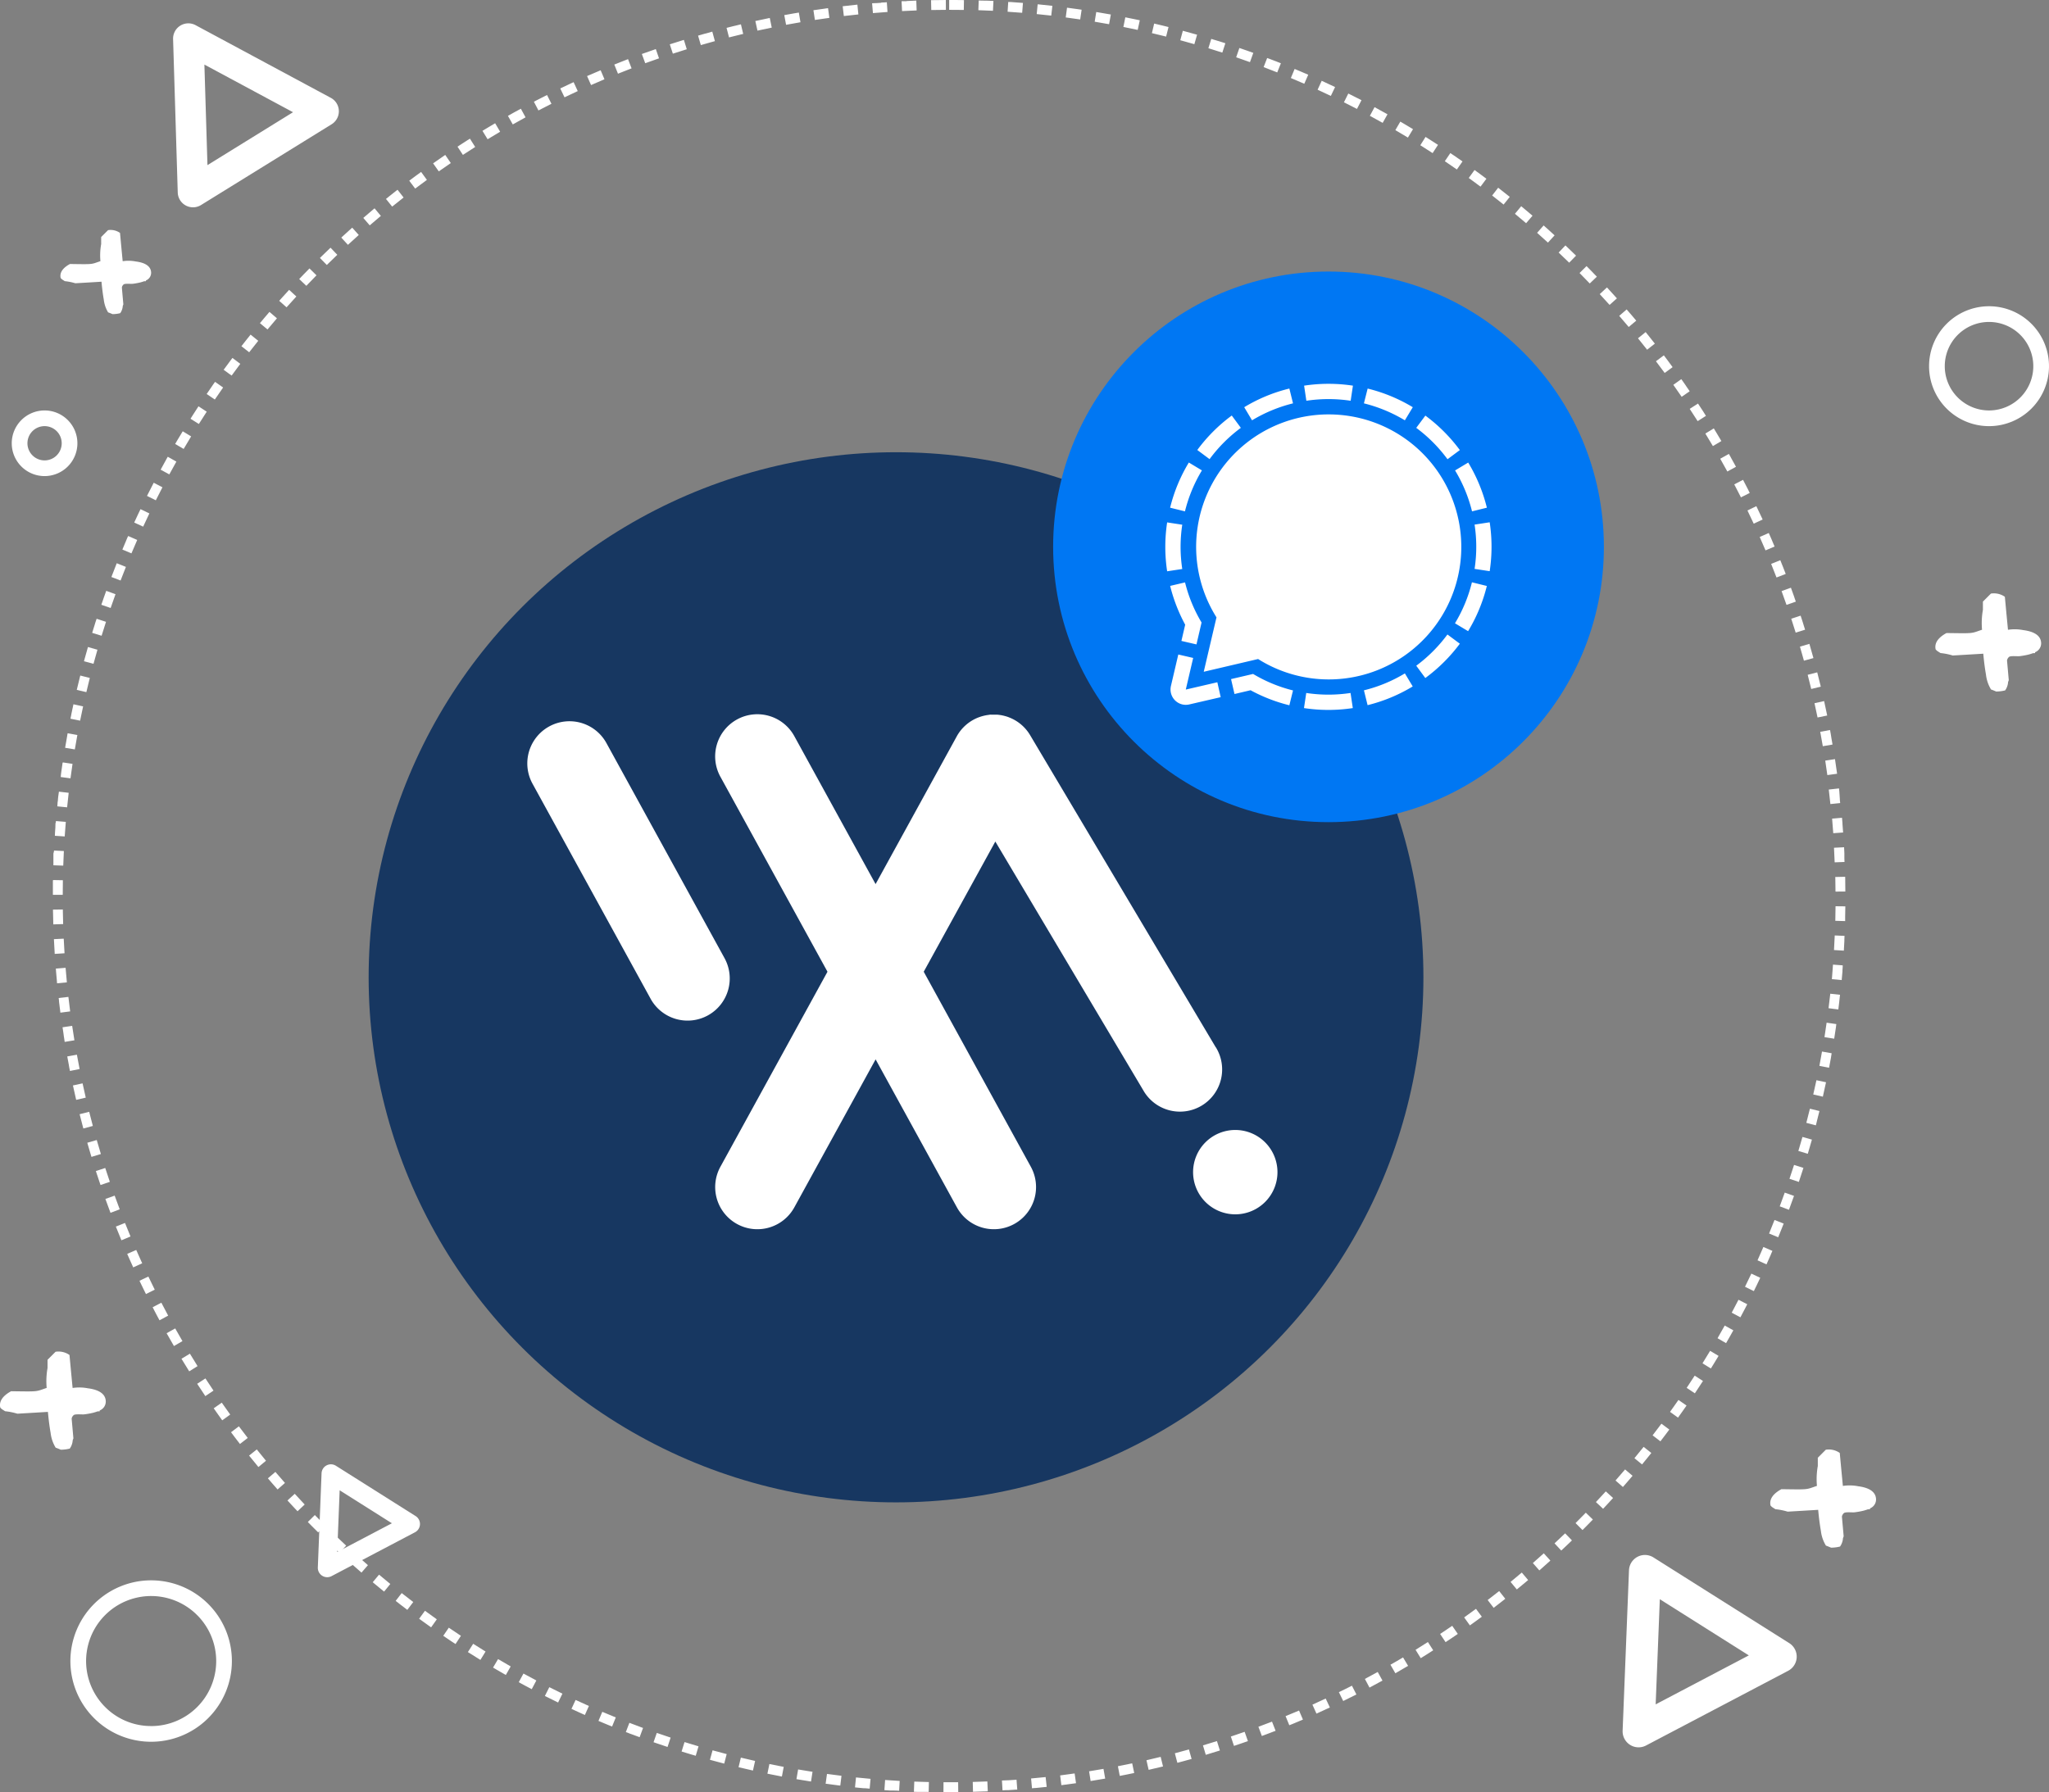 <svg xmlns="http://www.w3.org/2000/svg" width="416.074" height="364" viewBox="0 0 416.074 364"><rect x="0" y="0" width="416.074" height="364" fill="#808080" stroke="none"/><g transform="translate(-1225.26 -233)"><path d="M182,0h1.185c.025,0,.041,0,.066,0,.582,0,1.171.011,1.752.02l-.032,2C183.986,2.008,182.986,2,182,2V0Zm6,.1.558.019h.008l.089,0h0l.18.007.09,0h.016l.176.007.089,0h.019l.078,0h.01l.091,0h0l.086,0h.016l.077,0h.011l.183.008h0l.089,0h.008q.559.024,1.118.051l-.1,2c-.982-.048-1.979-.088-2.963-.12Zm5.993.292.093.006h0l.089.006h.006l.089.006h.018l.061,0,.043,0,.036,0,.051,0h.014q1.221.083,2.44.182l.049,0L196.824,2.6c-.981-.08-1.976-.153-2.959-.217Zm5.978.487.042,0,.027,0,.06.006h.01q1.426.141,2.846.3l-.228,1.987c-.978-.112-1.972-.218-2.953-.314Zm5.963.684q.882.116,1.762.24h.006l.088.012h0l.179.026.012,0,.082.012h.006l.831.121-.293,1.978c-.973-.144-1.961-.282-2.937-.41Zm5.935.879.016,0,.045.007q1.45.24,2.9.5l-.358,1.968c-.968-.176-1.952-.347-2.923-.508Zm5.9,1.075c.411.082.836.168,1.246.253l.014,0,.056.012.027.006.05.01.072.015.032.007.053.011.03.006.064.013.018,0,.177.037h0q.55.115,1.1.234l-.423,1.955c-.962-.208-1.94-.412-2.906-.6l.391-1.961Zm5.865,1.27c.527.123,1.06.251,1.585.378l.021.005.052.013.034.008.07.017.048.012.033.008.056.014.023.006.173.043h0l.815.2-.488,1.94c-.954-.24-1.924-.475-2.882-.7l.456-1.947Zm5.818,1.464q1.45.391,2.891.8l-.552,1.922c-.946-.272-1.908-.539-2.859-.8ZM235.221,7.9l.715.22.006,0,.078.024.013,0,.168.052.017.005.065.02.023.007.075.023.005,0,.08.025.025.008.057.018.027.008.069.022.014,0,.074.023.029.009.052.016.031.01.069.022.019.006.067.021.032.01.051.016.031.01.067.021.03.01.055.018.037.012.04.013.042.013.032.01.087.028.023.007.053.017.02.006.484.156-.616,1.9c-.937-.3-1.889-.6-2.83-.89Zm5.709,1.847q.663.227,1.325.459l.008,0,.166.058.022.008.056.02.031.011.049.017.069.025.027.009.052.019.019.007c.334.118.673.24,1.006.36l-.679,1.881c-.926-.334-1.867-.665-2.8-.983Zm5.643,2.035.014.005.064.025.011,0,.078.03.022.008.063.024.017.007.165.063.01,0,.078.03.005,0,.171.066,0,0,.522.2h0l.258.1.006,0,.17.066.007,0,.072.028.017.007.159.062.024.009.055.022.027.011.06.023.041.016.049.019.038.015.034.014.045.018.017.007.106.042.01,0,.062.024h0l.311.124-.741,1.858c-.915-.365-1.845-.727-2.766-1.076Zm5.574,2.222.815.343.018.007.053.022.016.007.1.041.023.01.045.019.032.013.042.018.042.018.058.025.041.017.039.017.038.016.038.016.068.029.035.015.039.017.039.017.037.016.039.017.065.028.042.018.031.013.046.02.022.01.17.073.009,0,.721.314-.8,1.832c-.9-.395-1.819-.787-2.727-1.167l.771-1.845Zm5.5,2.406q1.365.625,2.718,1.271l-.862,1.8c-.888-.424-1.793-.847-2.688-1.257ZM263.056,19c.35.174.7.352,1.051.528l.017.009.046.023.029.015.041.021.065.033.029.015.048.024.029.014.058.029.015.008.076.039.014.007.066.034.013.007.159.081.005,0,.077.039.006,0,.161.083.009,0,.075.039,0,0,.159.082.012.006.07.036.01.005.077.04.014.007.06.031.025.013.054.028.022.011.067.035.012.006-.921,1.775c-.874-.454-1.764-.906-2.645-1.345l.892-1.79Zm5.326,2.764c.878.474,1.759.959,2.627,1.448l-.98,1.744c-.858-.482-1.733-.964-2.6-1.432l.951-1.76Zm5.23,2.938.318.186.009.006.15.088.019.011.056.033.021.012.069.041.023.014.047.027.032.019.039.023.035.02.061.036.042.025.024.014.047.028.014.008.167.1h0c.472.28.936.559,1.405.843l-1.037,1.71c-.842-.51-1.7-1.021-2.55-1.517Zm5.131,3.11c.43.271.867.548,1.295.822h0l.166.107.012.008.052.033,0,0,.111.071h0l.05.032.016.01.154.1.014.009.048.031.016.011.152.1.016.01.049.032.01.006.161.1.008.005.191.125-1.092,1.675c-.825-.538-1.665-1.076-2.5-1.6l1.065-1.693Zm5.026,3.277.032.021.023.016.04.027.034.023.045.031.05.034.027.018.046.032.022.015.069.047,0,0,.067.046.015.011.063.043.008.005.074.05.007,0,.066.045.012.008.147.1.007,0,.066.045.011.008.144.1.015.01.058.04.015.011.069.047.016.011.052.036L285.1,32l.046.031.026.018.06.042.035.024.03.021.039.027.022.015.095.065h0l.053.036.007,0,.728.507-1.147,1.639c-.807-.565-1.629-1.13-2.445-1.681Zm4.915,3.44c.443.321.891.649,1.331.974h0l.219.162h0q.433.321.863.643l-1.2,1.6c-.788-.591-1.591-1.183-2.388-1.761Zm4.8,3.6q1.185.92,2.355,1.859l-1.252,1.56c-.768-.616-1.551-1.235-2.329-1.838Zm4.679,3.755q.791.656,1.574,1.321l.01.008.065.055.021.017.038.033.038.032.015.013.533.456-1.3,1.518c-.747-.641-1.51-1.285-2.268-1.914Zm4.553,3.907.183.162,0,0,.046.041.017.015.058.052.037.033.024.021.043.038.018.016.13.116.008.007.552.5,0,0,.2.182.013.012.054.049.012.011.061.055.02.018.04.037.026.024.038.035.047.042.029.026.038.035.018.016.512.468-1.351,1.474c-.726-.665-1.467-1.334-2.2-1.987l1.327-1.5Zm4.423,4.054.012.012.052.049.006.005q1.054,1,2.091,2.015l-1.4,1.429c-.7-.689-1.423-1.381-2.137-2.058Zm4.288,4.2.414.421.017.018.042.043.046.046.019.02.046.047.011.011q.752.768,1.5,1.545l-1.445,1.383c-.681-.711-1.377-1.427-2.069-2.127l1.422-1.406Zm4.148,4.335q1.019,1.1,2.02,2.218l-1.49,1.335c-.657-.733-1.329-1.471-2-2.194Zm4,4.469q.366.422.729.846l.009.01.057.066h0l.055.064.018.021.037.043.02.023.043.05.03.036.029.034.028.033.024.029.029.034.018.021.06.07.017.02.035.042.01.012.121.143.007.008c.191.226.381.45.571.677l-1.533,1.285c-.633-.754-1.28-1.514-1.925-2.258Zm3.855,4.6q.925,1.141,1.832,2.3h0l.038.048-1.574,1.234c-.607-.775-1.23-1.555-1.85-2.32l1.553-1.26Zm3.7,4.722,0,.006.047.063.019.026.028.038.026.034.021.028.061.081.006.008.036.047.009.012.16.212h0c.205.273.408.545.612.819l0,.006.112.151.012.017.032.043.016.022.05.067.023.031.023.032.029.039.019.026.048.065.006.009.046.062.01.013.328.446-1.613,1.182c-.582-.794-1.178-1.595-1.773-2.379Zm3.545,4.84.008.012.039.055.009.012.048.068.014.019.037.053.013.019.048.069v0l.047.067.013.018.04.056.01.015.049.07.007.01.041.059.014.02.04.057.009.013.048.069.011.016.039.056.012.018.1.14.011.016.039.056.011.016.049.07.005.008.044.063.012.017.044.063,0,.007.051.073,0,.007.046.067.007.01.1.148,0,0,.051.074v0q.266.385.53.772L330.742,80.6c-.555-.813-1.125-1.633-1.694-2.437Zm3.384,4.954q.232.352.462.7h0l.1.156,0,0,.046.071.006.009.1.148.008.012.042.065.006.01.1.148.008.013.044.068,0,.005.05.077v0l.046.071.007.011.1.151,0,.005.046.071,0,.007.1.152,0,.007.046.071,0,.005.049.077,0,0,.042.066.013.02.036.056.011.017.043.067.018.028.025.039.023.036.016.024.024.038-1.688,1.073c-.528-.831-1.071-1.669-1.612-2.491Zm3.219,5.063.328.538,0,.005.027.044.017.027.025.041.022.037.031.051.027.044.018.03.029.048.014.023.042.07.008.013.037.062.009.016.041.069,0,.005.047.078,0,0,.044.072.005.009.094.156v0l.287.479,0,0,.094.158,0,0,.044.074,0,.008.09.152.01.017.034.058.012.02.042.07.012.02.028.048.009.016-1.722,1.017c-.5-.848-1.015-1.7-1.53-2.542l1.705-1.045Zm3.05,5.166q.208.365.414.732l0,.005.041.073,0,.008.043.077,0,.008.036.064.013.023.032.057.01.017.04.071.013.024.027.049.016.029.028.05.017.03.034.061.015.028.026.046.015.028.039.07.005.01.036.066.011.019.035.063.006.011.044.079h0l.044.08,0,0q.2.368.406.738l-1.755.96c-.472-.864-.958-1.736-1.445-2.592Zm2.879,5.265.017.032.006.012c.352.67.695,1.333,1.039,2.008l0,.006.025.05.014.028.019.038.036.072,0,.009.038.075,0,0,.168.333-1.786.9c-.443-.879-.9-1.766-1.358-2.637Zm2.7,5.356.1.2.014.029.018.038.023.047.012.026.036.074.007.014.034.07,0,.008q.505,1.052,1,2.112l0,.01.032.068.005.012-1.814.841c-.414-.893-.842-1.8-1.271-2.682l1.8-.871Zm2.524,5.443q.228.514.453,1.029h0l.072.166.008.018.025.059.011.026.024.055.019.045.019.045.019.044.012.028.021.049,0,.009.078.182v0c.1.233.2.464.3.7h0l.027.063h0l.052.122,0,.006.021.049.012.028.012.027-1.841.781c-.384-.906-.781-1.822-1.181-2.721Zm2.342,5.524q.28.691.554,1.385l.005.013.064.162.007.019.024.061.009.024.024.061.008.021.028.07.013.033.017.044.014.037.019.047.021.055.016.042.016.042.013.035.016.042.014.035.029.074.013.033.017.043.013.033.017.044.016.041.025.065.013.035.016.042.014.037.015.04.026.068,0,.009-1.866.719c-.354-.918-.721-1.847-1.09-2.759Zm2.157,5.6.013.036.007.02.018.049.014.039.019.051.021.059.009.024.023.063.006.016.062.17v0q.191.528.38,1.057h0l.062.175v0l.029.082,0,.009.06.168,0,.013.024.069.006.018.028.081h0l.028.08.008.024.02.058.009.025.025.07.008.022.022.064.01.029.019.053.01.027.027.076.006.018.021.061,0,.013-1.889.657c-.323-.93-.659-1.87-1-2.794l1.878-.688Zm1.971,5.668.005.017.017.053.009.028.025.076.008.025.017.053.011.034.015.046.011.035.024.072.01.029.016.049.012.035.015.047.011.033.024.073.01.032.016.048.011.034.016.049.01.031.024.074.009.028.017.051.011.033.018.055.008.024.025.077.007.023.019.059.008.025.02.064.006.017.026.081,0,.015.022.068.006.02.054.168,0,.006.026.081,0,.008.084.264h0q.113.357.224.715l-1.91.594c-.292-.94-.6-1.89-.9-2.825l1.9-.625Zm1.781,5.728q.421,1.439.819,2.887l-1.928.53c-.261-.95-.534-1.91-.81-2.855Zm1.59,5.785q.373,1.451.723,2.911l-1.945.466c-.229-.957-.47-1.926-.715-2.879Zm1.4,5.836q.325,1.462.625,2.933l-1.959.4c-.2-.964-.405-1.94-.619-2.9Zm1.2,5.877.068.363,0,.008.031.17.006.035.008.044.008.043.006.033.032.174,0,.019.011.058,0,.016.034.189,0,.015.011.06,0,.015.033.185,0,.021.01.053,0,.027.009.052h0l.021.117.006.032.008.045.007.038.008.043.009.054.01.054.008.048.006.037.009.049.006.034.011.061.008.044.01.055.006.035.009.05.006.035.01.056.008.047.009.055.007.041.007.041.008.044.005.032.031.182v.008l.006.037-1.972.336c-.165-.971-.341-1.954-.522-2.922Zm1.007,5.915.027.179,0,.021.009.057.006.04.005.033q.2,1.316.38,2.638l-1.982.27c-.133-.975-.276-1.963-.425-2.936Zm.811,5.945q.022.184.044.368v.006l.021.176,0,.027.006.055,0,.036.005.046,0,.04.008.073.005.044,0,.038.005.045,0,.038.005.045,0,.031.01.092,0,.03.005.048,0,.036.005.046,0,.038.008.071.005.045,0,.042,0,.043,0,.041.005.046,0,.036.009.077,0,.033.006.051,0,.036.006.051,0,.033.009.078,0,.03.006.053,0,.039,0,.042,0,.044,0,.035.011.1,0,.017.006.061,0,.015c.018.167.035.336.053.5l-1.989.205c-.1-.979-.212-1.972-.329-2.949Zm.615,5.967q.04.465.078.931v.005l.014.176,0,.036,0,.043,0,.048,0,.024c.046.577.089,1.15.129,1.728l-2,.14c-.069-.983-.147-1.979-.232-2.96Zm.42,5.986c.018.327.034.658.05.986h0l0,.072h0l.01.2v.021l0,.055v.029l0,.05,0,.037,0,.076,0,.045,0,.039,0,.047,0,.038,0,.054v.031l0,.079,0,.035,0,.049,0,.039,0,.045,0,.042,0,.037,0,.1v.012l0,.063v.015q.014.346.027.693l-2,.075c-.037-.984-.082-1.981-.135-2.963Zm.224,6c0,.2.008.41.012.612,0,0,0,0,0,0v.31c0,.006,0,.016,0,.023v.076c0,.006,0,0,0,.008q.015.982.02,1.967l-2,.01c0-.985-.018-1.983-.039-2.967l2-.042Zm-1.97,5.982,2,.022q-.012,1.03-.035,2.057v.011l0,.084v.006l0,.181v.013l0,.074v.018l0,.084v0l0,.093v0l0,.086v.014l0,.08v.009q0,.092,0,.184l-2-.055C361.958,186.045,361.977,185.047,361.988,184.062Zm-.163,5.932,2,.087c-.01.237-.02.457-.032.694v.019l0,.058v.027l0,.073,0,.057v.03l0,.063v.021q-.048.979-.107,1.956l-2-.12C361.731,191.976,361.783,190.978,361.826,189.994Zm-.356,5.923,1.994.152-.01.134,0,.028,0,.048,0,.044,0,.037-.006.08,0,.02-.005.067,0,.024-.005.066,0,.021-.014.172,0,.024-.005.063,0,.026-.005.065,0,.022-.007.08,0,.035,0,.047,0,.044,0,.035,0,.05v0c-.049.589-.1,1.167-.155,1.754l-1.991-.185C361.311,197.894,361.395,196.9,361.47,195.917Zm-.549,5.91,1.988.218q-.041.371-.083.741v.01l-.031.269v.013l-.009.077,0,.013-.021.178v.011l-.009.08v.01l-.032.272v.005q-.077.65-.159,1.3l-1.984-.25C360.7,203.8,360.813,202.806,360.921,201.827Zm-.743,5.886,1.98.283v0l-.025.176,0,.024-.008.058,0,.032-.008.053-.008.053-.008.053-.007.049,0,.03-.008.053,0,.022q-.149,1.017-.309,2.029v.009l-.028.178-.006.037-.007.041-.007.046,0,.023-1.975-.316C359.889,209.676,360.038,208.689,360.177,207.714Zm-.937,5.859,1.969.348-.026.147,0,.013-.01.057,0,.025-.009.052-.005.03-.015.086-.006.036-.008.043-.007.041-.007.038-.012.068,0,.022-.013.07,0,.027-.011.063,0,.02-.032.175v.005l-.016.086v0q-.169.921-.347,1.84l-1.963-.381C358.887,215.524,359.069,214.542,359.241,213.572Zm-1.13,5.826,1.957.413q-.31,1.469-.644,2.929l-1.95-.446C357.692,221.336,357.907,220.361,358.11,219.4Zm-1.323,5.783,1.942.478q-.146.592-.3,1.183h0l-.045.177,0,.016-.016.064-.007.028-.014.056-.009.034-.017.066-.012.046-.008.031-.013.05-.006.023-.046.18,0,.013-.016.062v0l-.051.2,0,.011-.016.061,0,.009-.033.127v0l-.013.05-.008.032-.011.043-.013.05-.007.027-.021.081,0,.014-.021.08v0l-.024.09-1.934-.51C356.305,227.105,356.552,226.137,356.788,225.181Zm-1.514,5.737,1.925.542,0,.013-.047.167v0q-.383,1.353-.786,2.7l-1.916-.574C354.728,232.824,355.007,231.866,355.273,230.919Zm-1.7,5.684,1.906.606q-.455,1.432-.933,2.851l-1.9-.638C352.961,238.489,353.271,237.54,353.57,236.6Zm-1.891,5.623,1.885.669c-.336.946-.676,1.881-1.027,2.82l-1.873-.7C351.007,244.091,351.349,243.153,351.678,242.225Zm-2.078,5.559,1.862.731,0,.01-.022.055-.025.064-.011.028-.021.053-.007.018q-.239.605-.482,1.209l-.006.014-.021.052-.01.024-.031.076-.016.04-.013.033-.02.048-.011.027-.065.16,0,.009q-.175.431-.352.862l-1.849-.762C348.868,249.626,349.241,248.7,349.6,247.784Zm-2.261,5.486,1.836.793,0,0-.032.075-.007.016-.03.069-.005.012-.033.077-.01.022-.024.054-.013.03-.021.049-.019.045-.021.049-.019.044-.012.028-.021.049,0,.011-.078.178,0,.007q-.423.967-.856,1.926l-1.823-.823C346.547,255.087,346.95,254.173,347.34,253.27Zm-2.441,5.408,1.809.853c-.2.432-.413.871-.62,1.3l-.011.024-.021.044-.024.051-.018.038-.027.055-.012.024-.031.063-.005.011q-.264.546-.532,1.091h0l-1.795-.883C344.046,260.467,344.479,259.568,344.9,258.677ZM342.28,264l1.78.912-.19.369,0,0-.082.158-.018.035-.018.035-.024.046-.013.026-.038.073-.008.016-.033.064-.008.015-.083.159v0q-.433.831-.873,1.657l-1.764-.942C341.368,265.762,341.831,264.878,342.28,264Zm-2.794,5.234,1.749.971q-.2.364-.405.726l-.015.027-.023.042-.02.036-.007.013-.059.105,0,0q-.468.831-.945,1.658l-1.732-1C338.516,270.966,339.008,270.1,339.486,269.236Zm-2.966,5.14,1.716,1.028q-.527.88-1.064,1.753l-.012.019-.035.056-.012.019-.038.062-.026.042-.013.021-.364.587-1.7-1.056C335.495,276.073,336.015,275.221,336.52,274.376Zm-3.133,5.039,1.681,1.084q-.813,1.261-1.647,2.508l-1.663-1.111C332.306,281.077,332.854,280.243,333.387,279.415Zm-3.3,4.934,1.644,1.139-.421.605-.014.02-.034.048-.032.046-.024.035-.032.046-.009.013c-.386.551-.769,1.092-1.161,1.639l-1.625-1.165C328.955,285.974,329.53,285.158,330.09,284.349Zm-3.458,4.822,1.606,1.192q-.458.618-.923,1.233l-.011.015-.033.043-.02.026-.041.054-.033.043-.018.024-.038.05-.012.016q-.338.446-.679.89l-1.586-1.218C325.444,290.759,326.045,289.962,326.632,289.172Zm-3.614,4.706,1.566,1.244c-.223.281-.451.566-.676.846l0,0-.118.147-.012.014-.032.039-.02.025-.029.036-.044.055-.019.023-.037.045-.017.021-.045.056-.007.008q-.412.509-.828,1.015l-1.545-1.27C321.778,295.425,322.405,294.648,323.018,293.878Zm-3.767,4.585,1.524,1.295q-.425.5-.853,1h0l-.057.066-.007.008-.115.133-.012.013-.046.053-.013.015-.056.065-.006.007-.047.054-.021.024-.036.042-.019.022-.05.057-.024.027-.029.034-.027.031-.027.031-.047.054-.027.031-.029.033-.024.027-.029.034-.027.031-.048.055-.024.028-.03.035-.023.026-.03.034-.046.053-.027.031-.028.032-.026.03-.031.035-.019.021-1.5-1.32C317.961,299.969,318.613,299.213,319.25,298.463Zm-3.915,4.459,1.481,1.344c-.26.286-.524.575-.785.86l0,0-.12.13-.025.027-.027.03-.038.041-.016.017-.057.062-.009.01-.055.059,0,0q-.445.481-.893.959l-1.459-1.368C314,304.385,314.674,303.651,315.335,302.922Zm-4.059,4.329,1.436,1.392q-.424.437-.851.872h0l-.124.126-.016.017-.043.044-.018.019-.054.055-.024.024-.033.033-.029.029-.028.029-.064.065-.012.012-.04.04-.014.014-.184.186,0,0-.567.569-1.413-1.415C309.89,308.669,310.591,307.958,311.276,307.251Zm-4.2,4.193,1.39,1.438,0,0-.063.061-.007.007-.053.051-.018.017-.049.047-.013.012-.057.055-.024.023-.036.035-.026.025-.039.037-.038.036-.036.035-.029.027-.03.029-.031.029-.039.037-.044.042-.026.025-.033.032-.025.024-.075.072-.007.006-.039.037-.019.018-.037.035-.019.018-.075.071-.011.01-.042.04-.012.011-.14.133,0,0-.049.046h0q-.464.44-.93.876l-1.366-1.461C305.645,312.816,306.369,312.129,307.077,311.444Zm-4.334,4.054,1.342,1.483q-.728.659-1.464,1.31l-.006.006-.133.118-.012.011-.051.045-.018.016-.062.055-.007.006-.054.047-.026.023-.036.032-.028.025-.042.037-.049.043-.02.018-.041.036-.012.011-.179.157-1.318-1.5C301.267,316.822,302.013,316.159,302.743,315.5Zm-4.465,3.909,1.293,1.526-.565.476-.017.014-.052.044-.019.016-.053.044-.034.029-.025.021-.04.033,0,0-.1.084,0,0-.05.041-.005,0c-.245.2-.481.4-.727.6l-.008.007-.047.039-.01.008-.085.07-.015.012-.038.031-.026.022-.035.029-.035.029-.046.038-.037.031-.029.023-.039.032-.025.021-.061.05-.016.013-.049.04-.011.009L296,321.307C296.76,320.683,297.527,320.044,298.278,319.407Zm-4.59,3.761,1.242,1.568-.189.15h0l-.051.04-.015.012-.061.048-.043.034-.022.017-.051.04-.014.011-.142.111,0,0-.586.458-.009.007-.064.049-.007.006-.069.054-.01.008-.056.043-.021.016-.049.038-.02.016-.059.046-.032.025-.031.024-.036.028-.022.017-.084.065-.008.006-.047.037-.012.009-.555.426-1.216-1.588C292.129,324.393,292.916,323.78,293.688,323.168Zm-4.711,3.608,1.19,1.608q-.527.39-1.057.777h0l-.149.108-.007.005-.062.045-.017.012-.058.042-.012.009-.065.047-.024.018-.043.031-.029.021-.045.032-.047.034-.033.024-.037.027-.029.021-.038.027-.013.009-.083.06-.024.017-.04.029-.023.017-.091.065,0,0-.045.032-.018.013-.045.033-.011.008-.1.069-.008.006-.048.035-.014.01-.11.079-1.163-1.627C287.378,327.949,288.185,327.362,288.977,326.776Zm-4.827,3.452,1.136,1.646q-.591.408-1.186.812l-.007,0-.1.068-.008.006-.039.027-.031.021-.034.023-.052.035-.018.012-.064.043-.02.013-.057.039-.013.009-.073.049h0l-.072.048-.012.008-.068.046-.005,0-.075.05-.006,0-.067.045-.013.009-.071.048h0l-.069.046-.025.017-.042.028-.032.022-.028.019-.193.129-1.109-1.664C282.513,331.348,283.339,330.787,284.15,330.228Zm-4.938,3.291,1.082,1.682-.387.248-.017.011-.055.035-.02.013-.067.043-.025.016-.045.029-.029.019-.044.028-.026.017-.064.041-.029.019-.042.027-.029.018-.055.035-.023.015-.059.037-.023.015-.054.034-.017.011-.073.046,0,0-.071.045-.012.007q-.631.4-1.266.792l-1.054-1.7C277.539,334.584,278.383,334.051,279.212,333.519Zm-5.043,3.126,1.026,1.717-.078.047-.005,0-.236.14-.006,0-.158.094h0l-.076.045-.005,0-.156.093-.007,0-.071.042-.009.005-.077.046h0l-.071.042-.019.011-.059.035-.016.009-.071.042-.022.013-.051.03-.027.016-.046.027-.036.021-.055.032-.036.021-.034.02-.04.023-.024.014-.087.051-.015.009-.048.028-.018.01c-.306.179-.62.36-.927.537l-1-1.734C272.462,337.655,273.323,337.15,274.168,336.645Zm-5.144,2.959.968,1.75-.007,0q-1.308.724-2.629,1.427l-.939-1.766C267.286,340.556,268.163,340.08,269.024,339.6Zm-5.238,2.786.91,1.781-.45.229-.011.005-.158.08-.029.015-.04.02-.04.02-.031.015-.071.036-.022.011-.055.028-.023.012-.07.035,0,0-.08.04-.008,0-.073.037-.009,0-.164.082h0q-.671.336-1.344.666l-.88-1.8C262.017,343.285,262.909,342.838,263.786,342.39ZM258.458,345l.851,1.81c-.906.426-1.811.842-2.725,1.253l-.82-1.824C256.66,345.838,257.567,345.421,258.458,345Zm-5.411,2.434.79,1.837q-.471.2-.944.4l-.014.006-.064.027-.024.01-.061.026-.031.013-.056.024-.038.016-.037.015-.042.018-.026.011-.088.037-.022.009-.048.02-.026.011-.161.067-.022.009-.048.02-.028.012-.151.063-.035.014-.039.016-.042.017-.034.014-.07.029-.029.012-.051.021-.027.011-.067.028-.01,0-.079.033-.016.007-.069.029-.011,0-.256.105-.759-1.85C251.222,348.212,252.142,347.825,253.047,347.436Zm-5.489,2.253.729,1.862h0l-.078.031-.03.012-.043.017-.041.016-.029.011-.1.039-.008,0-.057.022-.013,0-.251.1,0,0-.186.072-.007,0-.058.022-.014.005-.168.065-.026.01-.045.017-.031.012-.044.017-.067.026-.035.013-.045.017-.033.013-.054.021-.022.008-.077.029-.019.007-.065.025-.019.007-.077.029h0l-.083.032-.012,0-.07.027-.016.006-.16.061-.022.008-.059.022-.025.009-.063.024-.038.014-.048.018-.043.016-.028.011-.384.143-.7-1.874C245.709,350.4,246.641,350.048,247.558,349.689ZM242,351.759l.666,1.886q-.7.249-1.412.492l-.006,0-.086.03h0l-.074.025-.029.01-.05.017-.033.011-.055.019-.06.021-.028.01-.05.017-.021.007-.929.314-.635-1.9C240.125,352.412,241.069,352.087,242,351.759Zm-5.625,1.884.6,1.907-.049.016-.006,0c-.933.3-1.874.584-2.813.864l-.572-1.917C234.478,354.233,235.433,353.94,236.371,353.643Zm-5.686,1.7.54,1.926c-.85.238-1.712.473-2.567.7l-.031.008-.041.011-.063.017-.014,0-.088.023h0l-.089.023-.508-1.935C228.775,355.866,229.738,355.6,230.685,355.339Zm-5.739,1.506.475,1.943q-1.455.356-2.92.689l-.443-1.95C223.018,357.309,223.99,357.079,224.946,356.845Zm-5.785,1.315.411,1.957c-.41.086-.827.172-1.238.255h0l-.067.014h0l-.109.022-.033.007-.04.008-.047.009-.031.006-.079.016h0l-.091.018h0q-.6.119-1.2.234l-.378-1.964C217.219,358.559,218.2,358.362,219.161,358.16Zm-5.828,1.123.346,1.97q-1.475.259-2.958.494l-.313-1.975C211.38,359.617,212.364,359.453,213.333,359.283Zm-5.86.929.281,1.98q-1.484.21-2.975.4l-.248-1.985C205.509,360.482,206.5,360.35,207.474,360.212Zm-5.888.735.215,1.988q-1.069.116-2.141.219h-.011l-.071.007-.029,0-.056.005-.032,0-.048,0-.087.008h-.016l-.067.006h0l-.429.04-.182-1.992C199.614,361.152,200.608,361.053,201.586,360.947Zm-5.911.542.15,1.994-.271.02-.028,0-.051,0-.041,0-.036,0-.187.013h-.005l-.07.005h0l-.94.065h0l-.212.014h-.006l-.057,0-.028,0-.05,0-.037,0-.044,0-.079,0-.026,0-.061,0-.027,0-.07,0h-.014l-.652.039-.117-2C193.7,361.629,194.694,361.562,195.675,361.488Zm-5.923.348.085,2-.741.03h-.026l-.094,0-.041,0-.191.007h0c-.632.023-1.272.043-1.907.06l-.052-2C187.77,361.912,188.768,361.878,189.752,361.836Zm-5.932.155.02,2h-1.914c-.362,0-.73,0-1.091,0l.013-2c.383,0,.771,0,1.153,0C182.6,362,183.216,362,183.82,361.991Zm-8.907-.128c.984.038,1.983.069,2.968.091l-.045,2h-.114l-.1,0-.087,0-.084,0-.08,0h-.03l-.091,0h-.086l-.058,0h-.043l-.1,0-.087,0-.085,0-.079,0h-.032l-.09,0-.086,0-.058,0h-.032l-.109,0-.086,0-.056,0h-.028l-.1,0-.066,0h-.029l-.06,0h-.026l-.077,0h-.009l-.1,0-.07,0h-.021l-.077,0h-.008l-.182-.007H175.3l-.088,0h0l-.373-.014Zm-5.924-.326c.981.07,1.977.133,2.96.187l-.11,2-.468-.026h0l-.087-.005h-.008l-.178-.01h-.019l-.067,0h-.025l-.067,0H170.9l-.085-.005h-.022l-.062,0-.032,0-.057,0-.027,0-.078,0h-.017l-.073,0-.028,0-.059,0-.028,0-.069,0h-.016l-.086-.005h-.019l-.07,0h-.021l-.07,0h-.018l-.177-.012h-.011l-.083-.006h-.006l-.838-.058Zm-5.912-.52c.979.1,1.972.2,2.953.284l-.175,1.992-.831-.075-.024,0-.06-.006-.03,0-.062-.006-.052,0-.046,0-.047,0-.034,0-.05,0-.026,0-.185-.018-.017,0-.062-.006h-.012l-.2-.02h-.006l-.066-.006h-.009l-.28-.028h0l-.88-.09Zm-5.891-.714c.975.134,1.966.263,2.944.381l-.24,1.986-.035,0-.047-.006-.029,0-.067-.008-.013,0q-1.4-.171-2.785-.362Zm-5.862-.907c.97.167,1.954.327,2.927.478l-.306,1.977c-.988-.153-1.977-.314-2.96-.483Zm-5.832-1.1c.964.2,1.943.392,2.91.574l-.371,1.965-.092-.017h0q-1.429-.271-2.85-.563ZM139.7,357c.957.231,1.93.456,2.892.671l-.436,1.952q-1.466-.327-2.924-.679Zm-5.743-1.484c.948.262,1.912.52,2.865.766l-.5,1.936c-.971-.251-1.933-.508-2.9-.775Zm-5.693-1.675c.94.294,1.895.583,2.839.861l-.564,1.919-.267-.079-.009,0-.07-.021-.023-.007-.062-.018-.044-.013-.048-.014-.046-.014-.027-.008-.053-.016-.006,0-.2-.058h0c-.676-.2-1.345-.407-2.018-.617Zm-5.633-1.863c.929.325,1.875.646,2.809.955l-.628,1.9q-1.218-.4-2.429-.822l-.026-.009-.044-.015-.075-.026-.008,0-.082-.029h0l-.177-.062Zm-5.568-2.049c.918.355,1.852.708,2.775,1.047l-.691,1.877q-.79-.291-1.576-.588l-.011,0-.168-.064-.006,0-.077-.029-.013,0-.079-.03h0l-.083-.032-.011,0-.07-.027-.018-.007L116.87,352l-.014-.005-.07-.027-.014-.005-.165-.063-.011,0-.073-.028-.012,0-.165-.064,0,0Zm-5.5-2.233c.906.386,1.828.769,2.74,1.139l-.753,1.853-.663-.271-.006,0-.054-.022-.023-.01-.049-.02-.024-.01-.08-.033-.036-.015-.04-.017-.038-.016-.038-.016-.067-.028-.037-.015-.038-.016-.04-.017-.036-.015-.075-.031-.029-.012-.047-.02-.025-.01-.05-.021-.015-.006-.178-.074h0c-.362-.151-.716-.3-1.077-.454Zm-5.419-2.414c.892.415,1.8.829,2.7,1.229l-.814,1.827-.6-.267,0,0-.08-.036-.029-.013-.04-.018-.049-.022-.012-.006c-.646-.291-1.276-.58-1.918-.879Zm-5.338-2.592c.878.445,1.773.888,2.658,1.318l-.874,1.8q-1.349-.655-2.686-1.332h0Zm-5.249-2.767c.863.474,1.742.946,2.613,1.405l-.933,1.769q-.5-.262-.993-.527h0l-.161-.086-.011-.006-.064-.034-.019-.01-.065-.035-.018-.009-.063-.034-.03-.016-.042-.023-.034-.018-.041-.022-.068-.036-.022-.012-.051-.027-.013-.007c-.313-.169-.634-.344-.946-.515ZM90.4,336.985c.847.5,1.71,1,2.565,1.491l-.991,1.737-.011-.006q-.806-.46-1.606-.927l-.011-.006-.074-.043-.02-.011-.049-.028-.037-.022-.026-.015-.76-.448Zm-5.055-3.108c.83.529,1.676,1.059,2.515,1.575l-1.047,1.7q-1.279-.786-2.543-1.592Zm-4.95-3.272c.812.556,1.64,1.114,2.461,1.656l-1.1,1.668-.619-.411-.016-.01-.054-.036-.022-.014-.062-.041-.03-.02-.041-.027-.035-.024-.03-.02-.14-.094-.02-.014-.048-.032-.008-.005-.162-.109,0,0c-.4-.271-.8-.54-1.2-.814Zm-4.84-3.434c.794.583,1.6,1.167,2.406,1.737l-1.157,1.631c-.5-.353-1-.71-1.489-1.068l-.013-.01-.045-.032-.021-.015-.047-.034-.051-.037-.031-.022-.04-.029-.027-.019-.053-.039-.013-.009-.069-.05-.011-.008-.065-.048-.006,0-.452-.331Zm-4.724-3.591c.774.609,1.564,1.219,2.348,1.815l-1.21,1.592c-.385-.293-.768-.586-1.151-.882h0l-.161-.125h0l-.052-.04-.005,0-.15-.116-.014-.011-.045-.035-.015-.011L70.3,325.7l-.018-.014-.04-.031-.024-.019-.038-.03-.04-.031-.04-.031-.043-.034-.024-.019-.05-.039-.015-.012-.068-.053-.006,0-.068-.054,0,0-.22-.173Zm-4.6-3.744c.754.634,1.523,1.27,2.287,1.891l-1.262,1.552q-.764-.621-1.52-1.25h0l-.212-.176-.007-.006-.139-.116-.006,0-.063-.053-.008-.007-.134-.112-.015-.012L65.1,321.5l-.012-.01-.065-.054-.014-.012-.05-.042-.011-.009Zm-4.479-3.893c.732.658,1.481,1.319,2.224,1.965l-1.312,1.509q-.845-.734-1.68-1.478l-.021-.019-.04-.036-.026-.023-.049-.043-.047-.042-.012-.01-.374-.335ZM57.4,311.906c.71.682,1.436,1.367,2.158,2.037L58.2,315.409l-.137-.127,0,0L58,315.225l-.017-.016-.045-.042-.019-.018-.054-.051-.029-.027-.029-.027-.034-.032-.02-.019-.069-.065-.017-.016-.038-.035-.02-.019-.124-.116-.02-.019-.036-.034-.024-.022-.053-.049-.034-.032-.027-.026-.035-.033-.025-.024-.055-.052-.009-.008-.056-.053-.017-.016-.053-.05-.007-.007q-.51-.482-1.016-.968Zm-4.214-4.178c.688.7,1.391,1.413,2.09,2.106l-1.408,1.42-.2-.2,0,0-.2-.2,0,0-.13-.13,0,0-.064-.064h0l-.13-.13,0,0-.194-.195,0,0-.128-.129-.007-.007-.059-.059,0,0L52.615,310l-.008-.008-.06-.06,0,0-.064-.065,0,0-.056-.056-.013-.013-.058-.059,0,0-.058-.059-.019-.02-.04-.041-.021-.021-.051-.052-.024-.024-.036-.036-.029-.03-.025-.026-.123-.126-.008-.008-.155-.159Zm-4.075-4.314c.664.727,1.344,1.458,2.02,2.174l-1.454,1.374-.539-.573-.018-.019-.034-.036-.028-.03-.04-.043-.038-.041-.019-.021-.045-.048-.012-.013-.124-.133h0q-.414-.445-.825-.892l-.005-.006-.052-.057-.013-.014-.055-.059-.024-.026-.027-.03-.036-.039-.009-.01-.1-.107Zm-3.932-4.445c.64.748,1.3,1.5,1.948,2.239l-1.5,1.325c-.339-.383-.682-.774-1.018-1.161l-.014-.016-.033-.038-.026-.03-.03-.035-.046-.053-.016-.019-.044-.051-.01-.012q-.367-.423-.731-.849ZM41.4,294.4c.615.768,1.245,1.543,1.873,2.3l-1.541,1.275c-.61-.736-1.205-1.467-1.8-2.214l-.009-.012-.035-.043-.031-.039-.015-.019Zm-3.632-4.693c.59.788,1.194,1.583,1.8,2.361l-1.582,1.224-.042-.055,0,0-.032-.042-.018-.024-.029-.038-.029-.038-.034-.044-.031-.04-.022-.029-.031-.041-.019-.025-.049-.063-.013-.016-.04-.052-.015-.019-.046-.06-.005-.007-.054-.07-.007-.009-.048-.063-.007-.01L37.3,292.4l-.006-.008-.052-.068,0,0-.111-.145-.005-.007-.11-.144,0,0-.05-.065-.008-.01-.105-.139-.011-.015-.042-.056-.012-.016-.05-.066-.014-.019-.035-.046-.022-.029-.025-.033-.1-.138-.007-.009-.36-.479ZM34.29,284.9c.563.807,1.141,1.621,1.718,2.419l-1.621,1.171-.006-.008-.038-.052-.032-.044-.021-.03-.03-.041-.015-.021-.107-.149-.006-.008-.038-.052h0l-.116-.162,0-.007-.112-.157-.006-.009-.033-.046-.014-.02-.095-.133-.025-.035-.022-.031-.032-.045-.015-.021-.048-.068-.009-.012-.044-.062-.007-.01q-.433-.609-.861-1.223Zm-3.316-4.922c.537.825,1.088,1.658,1.638,2.475l-1.659,1.117-.012-.018-.03-.045-.015-.022-.047-.07,0-.007-.045-.067-.007-.01q-.756-1.126-1.5-2.264Zm-3.152-5.027c.509.842,1.032,1.693,1.555,2.527l-1.695,1.062q-.8-1.27-1.572-2.555Zm-2.984-5.129c.481.859.976,1.726,1.471,2.577L24.581,273.4q-.754-1.3-1.487-2.605Zm-2.813-5.224c.452.874.918,1.757,1.385,2.624l-1.761.948c-.2-.368-.4-.741-.593-1.111v0l-.094-.177,0-.006-.028-.054-.009-.016-.084-.159-.012-.022-.024-.045-.015-.029-.035-.067-.02-.038-.019-.035-.021-.04-.017-.033-.03-.057-.015-.029-.029-.056-.014-.027-.029-.055-.009-.017-.04-.078v0l-.041-.079,0-.007-.214-.413Zm-2.639-5.314c.423.889.859,1.786,1.3,2.668l-1.791.89h0l-.041-.082,0-.007-.034-.069-.009-.018-.032-.065-.006-.013-.036-.073-.012-.025-.025-.05-.014-.028-.027-.054-.017-.034-.027-.056-.017-.034-.019-.039-.018-.036-.022-.046-.026-.054-.019-.039-.019-.039-.017-.035-.019-.038-.022-.045-.029-.059-.016-.033-.02-.041-.015-.031-.044-.091-.006-.013-.021-.043-.015-.03-.021-.043-.014-.029-.035-.071-.016-.034-.02-.041-.016-.033-.02-.04-.017-.036-.03-.063-.019-.039-.018-.038L18,261.008l-.017-.035-.032-.066-.014-.029-.022-.045-.017-.036-.02-.041-.016-.033-.033-.068-.014-.029-.022-.046-.015-.032-.023-.048-.013-.027-.034-.071-.013-.026-.024-.049-.014-.03-.026-.055-.009-.02-.034-.072,0-.009Zm-2.462-5.4c.394.9.8,1.814,1.209,2.71l-1.82.83c-.239-.524-.477-1.052-.711-1.579l-.009-.021-.02-.046-.015-.034-.017-.039-.031-.071-.01-.022-.027-.061-.007-.017q-.188-.425-.374-.852ZM14.644,248.4c.363.915.739,1.839,1.118,2.748l-1.846.769q-.576-1.383-1.13-2.779Zm-2.1-5.551c.333.926.678,1.863,1.026,2.784l-1.871.707q-.53-1.4-1.037-2.815Zm-1.913-5.617c.3.937.616,1.885.933,2.817l-1.893.645q-.362-1.064-.712-2.134v0l-.029-.088h0l-.058-.177v0l-.028-.086v0l-.057-.176v0l-.057-.176Zm-1.725-5.677c.27.946.553,1.9.839,2.845l-1.914.581-.142-.47v0l-.03-.1-.012-.04-.01-.033-.017-.055-.007-.022q-.321-1.073-.629-2.152Zm-1.536-5.733c.239.955.489,1.922.744,2.873l-1.932.518q-.388-1.448-.753-2.905Zm-1.344-5.778c.207.962.425,1.936.648,2.9l-1.948.453q-.339-1.459-.655-2.928Zm-1.152-5.821c.175.968.361,1.949.552,2.914l-1.962.388q-.081-.411-.161-.822l0-.013-.013-.069,0-.024-.013-.067-.01-.052-.007-.037-.01-.055,0-.017c-.114-.6-.224-1.19-.333-1.791Zm-.959-5.857c.143.975.3,1.962.455,2.934l-1.974.323-.029-.179,0-.012-.013-.081v-.008l-.014-.087,0-.017-.011-.066,0-.029-.009-.055-.005-.031-.012-.077-.005-.033-.008-.048-.006-.039-.007-.045-.006-.038-.008-.05-.01-.063-.007-.043-.007-.043-.006-.037-.007-.046-.005-.033-.014-.089,0-.029-.008-.049-.005-.032-.008-.05,0-.024-.028-.18,0-.022-.009-.058,0-.015-.03-.2v-.007c-.054-.353-.106-.7-.158-1.053Zm-.765-5.883c.111.978.231,1.969.358,2.945l-1.983.258q-.133-1.019-.254-2.042v-.007l-.01-.085v-.006l-.01-.087,0-.026-.006-.054,0-.042,0-.034c-.023-.2-.046-.4-.068-.594Zm-.571-5.907c.079.981.167,1.975.261,2.954l-1.991.192-.026-.275,0-.022-.005-.057,0-.043,0-.034c-.058-.617-.113-1.23-.165-1.848v-.008l-.005-.066v-.016l-.007-.082-.005-.061,0-.02-.006-.077v-.006q-.015-.186-.03-.372ZM2.2,190.658c.047.985.1,1.982.165,2.965l-2,.127-.005-.083,0-.025,0-.054,0-.039,0-.03c-.058-.924-.108-1.838-.152-2.766Zm-.184-5.93c.015.985.038,1.983.068,2.966l-2,.062c-.031-1-.054-2-.069-3ZM.028,178.752l2,.035c-.017.985-.027,1.984-.028,2.97l-2,0c0-.141,0-.274,0-.415,0,0,0,0,0,0,0-.067,0-.14,0-.208,0,0,0-.008,0-.012v-.056c0-.009,0-.018,0-.027v-.054q0-.014,0-.029c0-.018,0-.034,0-.053v-.016c0-.037,0-.069,0-.106,0-.011,0-.022,0-.034v-.05c0-.011,0-.021,0-.032s0-.033,0-.052,0-.018,0-.026c0-.061,0-.124,0-.185v-.1c0-.067,0-.139,0-.206v0c0-.024,0-.042,0-.067v-.012c0-.024,0-.042,0-.067v0c0-.073,0-.142,0-.215,0,0,0,0,0,0v-.068s0-.007,0-.01c0-.092,0-.184,0-.276v-.1c0-.018,0-.037,0-.056s0-.02,0-.03v-.131c0-.006,0-.026,0-.032v-.083Q.027,178.842.028,178.752Zm.2-5.994,2,.1c-.049.982-.091,1.979-.124,2.962l-2-.067v-.024l0-.054v-.031l0-.06v-.025l0-.086v0l0-.082v-.023l0-.066v-.022l0-.078v-.009l0-.088v-.014l0-.072v-.023l0-.069V174.9l0-.087v-.005l0-.08v-.024l0-.061v-.029l0-.067v-.018l0-.084v-.026l0-.06v-.031l0-.056v-.031l0-.082v-.016l0-.069v-.032l0-.055v-.031l0-.062v-.024l0-.084v-.019l0-.066v-.027l0-.066v-.019l.008-.178v-.008l0-.086v0Q.217,173.037.231,172.758Zm.4-5.989,1.993.165c-.081.981-.156,1.976-.221,2.959l-2-.133.016-.242v-.007l0-.06,0-.03,0-.048.005-.078v-.016l.005-.073v-.019l.005-.075V169.1l.019-.274v0q.01-.139.02-.278v0l.007-.09v0l.013-.182v-.013l.006-.074v-.018l.006-.077v-.011l.006-.085,0-.024,0-.058,0-.036,0-.048,0-.038,0-.048.006-.074,0-.033,0-.051,0-.028,0-.055v-.016l.015-.192,0-.019,0-.059v-.017L.609,167l0-.023,0-.053,0-.032,0-.047,0-.05,0-.029Zm.593-5.97,1.987.23c-.113.978-.22,1.971-.318,2.952l-1.99-.2v-.012l.007-.068,0-.018.008-.084,0-.022.006-.063,0-.029.006-.058,0-.028.008-.083,0-.016.007-.068,0-.033.005-.052,0-.034.006-.056,0-.043.007-.064,0-.035.005-.049,0-.037L1,162.78l0-.031.008-.078,0-.035.005-.05,0-.035.006-.052,0-.032.009-.08,0-.021.007-.064,0-.03.007-.061,0-.024.019-.173,0-.015.008-.075,0-.015Q1.157,161.354,1.222,160.8Zm.789-5.946,1.978.3c-.145.973-.285,1.961-.414,2.936l-1.983-.263,0-.037.005-.039.005-.041.006-.046,0-.037.008-.06,0-.026.01-.077,0-.028.008-.06,0-.026.01-.073,0-.011.012-.088v-.011l.011-.078,0-.014.037-.27v0q.083-.6.171-1.2h0l.04-.273,0-.013.011-.073,0-.02.013-.085v0l.011-.077.006-.039.006-.04L2,154.925l0-.023.007-.048ZM3,148.933l1.967.361c-.178.968-.35,1.951-.512,2.923l-1.973-.328c.137-.82.277-1.632.425-2.449l0-.012.011-.06,0-.017.017-.1.006-.035.007-.037.009-.049.006-.031.013-.073v-.006Zm1.181-5.882,1.954.426c-.21.962-.414,1.939-.608,2.9l-1.961-.394q.083-.412.167-.823l0-.014.015-.071,0-.021.016-.076,0-.009.017-.08.006-.031.011-.051.007-.033.011-.053.009-.042.013-.063.008-.038.009-.043.008-.04.009-.045.009-.043.014-.066.008-.04.009-.042.008-.039.009-.045.008-.039.015-.071.008-.039.009-.042.009-.042.009-.041L4,143.865l.015-.07.01-.045.008-.036.009-.044.008-.037.01-.045v-.007l.024-.113.006-.027.011-.052.005-.025.04-.187v-.007l.014-.064,0-.008Zm1.375-5.84,1.939.491c-.241.954-.478,1.923-.7,2.881l-1.947-.458q.328-1.391.676-2.773l.007-.027.011-.045.011-.044.006-.024Zm1.569-5.792,1.922.555c-.273.946-.542,1.907-.8,2.858l-1.931-.523.01-.036v-.005l.017-.064.019-.07.007-.024.017-.064,0-.017Q6.745,132.72,7.121,131.42Zm1.759-5.735,1.9.618c-.3.936-.6,1.888-.894,2.829l-1.912-.587.007-.023L8,128.469l.01-.033.015-.049.01-.033.022-.071.009-.028.016-.053.011-.035.015-.048.01-.033.022-.069.01-.034.015-.05.011-.034.015-.047.011-.034.022-.072.01-.034.014-.044.012-.039.013-.042.012-.038.021-.067.013-.041.013-.04.012-.039.013-.041.012-.04.022-.07.011-.036.013-.042.012-.038.015-.046.01-.032.023-.074.009-.028.017-.055.009-.027.02-.064.005-.017.026-.082,0-.011.023-.074,0-.014Q8.736,126.127,8.88,125.685Zm1.95-5.675,1.88.681c-.335.925-.667,1.867-.987,2.8l-1.892-.65q.2-.593.412-1.185l0-.01.061-.173.009-.026.017-.048.01-.03.017-.048.023-.065.014-.04.014-.038.014-.039.014-.041.013-.037.025-.07.013-.036.015-.042.014-.039.014-.04.02-.057.018-.049.015-.041.013-.035.015-.043.012-.034.027-.075.012-.033.017-.048.009-.025.019-.053,0-.01.067-.186,0,0Zm2.137-5.606,1.857.743c-.366.914-.729,1.844-1.08,2.764l-1.869-.712Q12.409,115.8,12.967,114.4Zm2.321-5.532,1.831.8c-.4.9-.79,1.818-1.17,2.725l-1.844-.774c.136-.325.276-.654.414-.978l0-.007.051-.12v0l.019-.045.015-.034.016-.037.022-.052.01-.023.032-.074.01-.022.027-.062.007-.015.07-.162,0-.011.032-.075,0-.008.071-.164.005-.012.032-.074,0-.007.035-.082,0-.011.028-.065.011-.026.022-.051.012-.028.029-.067.02-.046.011-.025.023-.053,0-.008Zm2.5-5.453,1.8.865c-.426.888-.85,1.792-1.26,2.686l-1.818-.835c.255-.555.509-1.1.769-1.652l.012-.025.02-.043.019-.039.015-.031.034-.072.009-.02.031-.065.005-.012Q17.611,103.8,17.792,103.418Zm2.683-5.366,1.774.924c-.455.873-.908,1.762-1.349,2.643l-1.789-.894Q19.781,99.383,20.475,98.052Zm2.859-5.275,1.742.982c-.483.858-.966,1.731-1.435,2.6L21.882,95.4q.379-.7.764-1.4l0,0,.089-.16,0,0,.042-.076,0,0,.088-.158,0-.008.043-.077h0l.09-.161,0-.005.134-.24,0,0,.09-.16,0,0,.044-.079h0ZM26.365,87.6l1.709,1.039c-.512.841-1.023,1.7-1.52,2.548l-1.726-1.011.252-.429,0-.006.055-.094.014-.024.022-.037.023-.039.017-.029.042-.071h0l.045-.076.006-.009Q25.831,88.478,26.365,87.6Zm3.2-5.075,1.674,1.095c-.539.824-1.078,1.664-1.6,2.5l-1.692-1.067.2-.315,0,0,.049-.077,0-.006.038-.061.023-.035.017-.027q.639-1.005,1.289-2Zm3.366-4.967,1.637,1.149c-.566.806-1.133,1.628-1.685,2.443l-1.656-1.122.008-.012.04-.059.014-.021.037-.055.01-.014q.5-.732,1-1.46l0-.005.051-.073h0l.048-.069.016-.024.029-.042.023-.034.017-.025.063-.09,0,0,.038-.055,0,0ZM36.458,72.7l1.6,1.2c-.592.787-1.185,1.59-1.764,2.386l-1.618-1.176.137-.189.009-.012.031-.043.024-.033.031-.042.038-.053.014-.019L35,74.671l.009-.013.106-.145,0,0q.3-.414.609-.826l0,0,.11-.148,0,0,.05-.067.008-.011.1-.141.01-.013.046-.062.006-.008.108-.144.006-.008Zm3.685-4.735L41.7,69.223c-.617.767-1.237,1.55-1.841,2.327l-1.578-1.228q.316-.406.634-.811l0,0,.052-.066.006-.008.055-.07,0,0,.048-.06.017-.022.038-.048.015-.019.047-.06.025-.031.026-.032.027-.034.021-.027.062-.078.008-.01.036-.045.011-.014c.241-.3.484-.607.727-.909Zm3.838-4.612,1.516,1.3c-.642.746-1.287,1.508-1.917,2.265l-1.537-1.279q.3-.36.6-.718l0,0,.056-.067.014-.017.038-.044.023-.027.028-.034.058-.069.011-.013.038-.045.01-.012q.479-.567.963-1.13l.013-.015.036-.042.019-.023Zm3.987-4.483,1.472,1.353c-.666.725-1.336,1.465-1.99,2.2L45.956,61.1l.273-.306h0l.128-.143.016-.018.034-.039.02-.022.05-.055.032-.035.023-.025.037-.041.019-.021.055-.061.006-.007.052-.058.011-.012Q47.337,59.562,47.968,58.875Zm4.132-4.35,1.427,1.4c-.69.7-1.383,1.421-2.061,2.135l-1.45-1.377q.37-.39.742-.777l.021-.022.029-.03.037-.038.018-.019.059-.061,0,0,.061-.063,0,0Q51.543,55.092,52.1,54.524Zm4.272-4.213,1.381,1.447c-.712.68-1.429,1.375-2.13,2.066l-1.4-1.424.265-.261.006-.005.055-.054.013-.013.057-.056.025-.025.031-.03.035-.034.016-.015c.545-.533,1.1-1.068,1.65-1.594Zm4.408-4.07,1.333,1.491c-.734.656-1.473,1.327-2.2,2L58.56,48.258l0,0,.064-.059.005,0,.058-.053.014-.013.059-.054,0,0,.064-.059L58.845,48l.05-.046.017-.015.06-.055.011-.01.051-.046.024-.022.037-.034.027-.025.053-.049.031-.028.028-.026.035-.032.02-.018.132-.121.009-.008C59.879,47.05,60.327,46.647,60.78,46.241Zm4.539-3.924L66.6,43.852c-.755.632-1.516,1.278-2.261,1.922l-1.308-1.513q.936-.809,1.884-1.607l0,0,.132-.111.036-.031.023-.019Zm4.665-3.773,1.232,1.576c-.776.606-1.557,1.228-2.322,1.847l-1.258-1.555.392-.316.008-.007.137-.11.028-.023.034-.027.038-.03.027-.022.057-.046.026-.02.041-.033.025-.02.053-.042.027-.021.047-.037.026-.021.04-.032.027-.021.059-.047.027-.021.037-.03.031-.025.034-.027.052-.041.033-.026.037-.03.026-.02.038-.031.018-.014.081-.065.014-.011.043-.034.019-.015.14-.11.015-.012.043-.034.019-.015.077-.061.018-.014.036-.028.031-.024.03-.024.048-.038.025-.02.056-.044.017-.013.061-.048.005,0Zm4.786-3.618,1.18,1.615c-.795.581-1.6,1.176-2.382,1.769l-1.206-1.6c.282-.213.569-.429.852-.64l0,0,.152-.113.017-.013.045-.033.017-.012.079-.059.02-.015.04-.03.024-.018.04-.029.021-.015.076-.057.021-.015.043-.032.016-.012.145-.107.016-.011.049-.036,0,0,.729-.535Zm4.9-3.459L80.8,33.121c-.814.554-1.634,1.123-2.439,1.69l-1.153-1.634q1.186-.837,2.386-1.655l0,0,.075-.051Zm5.014-3.3,1.071,1.689c-.831.527-1.67,1.068-2.493,1.609l-1.1-1.671.784-.512h0l.155-.1,0,0,.068-.044.013-.008.069-.044,0,0,.071-.046.019-.012.053-.034.022-.014.069-.044.011-.007.058-.038.026-.017.048-.031.022-.014.067-.043.021-.013.052-.033.023-.015.058-.038.011-.007.072-.046.013-.008.062-.04.014-.009.151-.1,0,0Zm5.12-3.129,1.015,1.724c-.848.5-1.7,1.013-2.545,1.526l-1.043-1.707c.385-.235.766-.466,1.153-.7l.007,0,.158-.095.023-.014.043-.026.026-.016.061-.037.041-.025.032-.019.042-.025.029-.017.144-.086.014-.008.068-.041.006,0Zm5.22-2.958.957,1.756c-.864.471-1.737.956-2.593,1.441l-.986-1.74.008,0,.061-.035.04-.023.035-.02.042-.024.026-.014.156-.088.013-.008.052-.029.011-.006.167-.094.009-.005.056-.031h0l.171-.1.018-.01.049-.027.012-.007.093-.052.022-.012.044-.024.029-.016.04-.022.063-.035.03-.017.044-.025.028-.016.061-.034.01-.005.077-.043.009-.005.072-.04.006,0Q94.493,22.378,95.027,22.087Zm5.315-2.784.9,1.787c-.879.442-1.767.9-2.639,1.355l-.928-1.772.794-.413.006,0,.053-.027.027-.014.05-.026.061-.031.02-.011.064-.033.01-.005Q99.548,19.7,100.342,19.3Zm5.4-2.607.839,1.816c-.894.413-1.8.839-2.683,1.267l-.869-1.8.021-.01.048-.023.041-.02.026-.013c.529-.254,1.066-.51,1.6-.759l.018-.008.046-.022.034-.016.037-.017.07-.033.022-.01.062-.029.014-.007Zm5.487-2.426.778,1.842c-.907.383-1.823.779-2.723,1.177l-.809-1.829Q109.85,14.855,111.233,14.271Zm5.566-2.243.717,1.867c-.919.353-1.848.718-2.761,1.086l-.748-1.855q1.13-.455,2.267-.9h0l.17-.066.014-.005.065-.025.022-.008.061-.023.045-.017.044-.017.048-.018.02-.008.036-.014Zm5.636-2.056.654,1.89c-.93.322-1.871.656-2.8.994l-.686-1.879Q121.015,10.462,122.434,9.971Zm5.7-1.868.591,1.911c-.94.291-1.891.594-2.826.9l-.623-1.9C126.224,8.7,127.183,8.4,128.136,8.1ZM133.9,6.424l.527,1.929c-.95.26-1.911.531-2.856.806l-.559-1.92.713-.206.017,0,.068-.02L131.826,7l.082-.024.009,0,.071-.02.029-.008.051-.015.033-.009.07-.02.036-.01.045-.013.043-.012.034-.009.047-.013.014,0,.112-.031.014,0,.057-.016.016,0,.26-.073h0C133.2,6.616,133.547,6.52,133.9,6.424Zm5.812-1.485.463,1.946c-.958.228-1.926.467-2.88.711l-.5-1.938c.409-.1.808-.205,1.218-.307h.005l.187-.046.02-.005.049-.012.035-.009.042-.01.075-.018.018,0,.067-.016.022-.005.073-.018.009,0Q139.162,5.069,139.709,4.939Zm5.86-1.292.4,1.96c-.965.2-1.941.4-2.9.615l-.431-1.953.091-.02h0q1.411-.31,2.83-.6Zm5.9-1.1.333,1.972c-.971.164-1.954.338-2.922.518l-.366-1.966q.966-.18,1.936-.349h0l.087-.015h.006l.086-.015.023,0,.054-.009.044-.008.03-.005.686-.117Zm5.931-.9.268,1.982c-.975.132-1.963.274-2.936.421l-.3-1.977.089-.014h.008l.074-.011.023,0,.061-.009.075-.011.02,0,.061-.009.013,0c.848-.127,1.692-.247,2.544-.362Zm5.959-.706.2,1.99c-.98.1-1.972.209-2.95.325l-.235-1.986q1.44-.171,2.888-.319h0l.08-.008Zm5.978-.509.137,2c-.983.068-1.979.144-2.959.228l-.17-1.993.086-.007.02,0,.065-.005.026,0,.072-.006h.014l.082-.007.031,0,.055,0,.032,0,.056,0,.03,0,.08-.007.029,0,.056,0,.034,0,.054,0,.03,0,.081-.007h.01l.076-.006.025,0,.063-.005.025,0,.079-.006h.006l.089-.007h.013l.075-.006h.018l.077-.006h.011l.178-.014h.015l.076-.006h.014L168.3.508l.021,0,.063,0,.03,0,.055,0,.033,0,.071-.005.059,0,.023,0,.061,0h.012l.609-.043ZM175.325.12l.072,2c-.984.035-1.981.08-2.963.131l-.1-2,.153-.008.069,0,.077,0h.028l.087,0,.041,0,.04,0,.084,0,.053,0h.031l.082,0h.02l.068,0h.023l.067,0h.02L173.449.2h.009l.084,0h.007Q174.436.152,175.325.12Zm6-.119.007,2c-.985,0-1.984.015-2.968.035l-.04-2,.806-.014h.083l.282,0h.009C180.11.009,180.718,0,181.325,0Z" transform="translate(1236 233)" fill="#fff"></path><path d="M988.014,157.883c-.094-1.572-1.846-2.039-3.114-2.2a7.792,7.792,0,0,0-2.659-.056c-.328-3.424-.212-2.2-.543-5.748a3.332,3.332,0,0,0-2.426-.561l-1.4,1.4v1.429a13.059,13.059,0,0,0-.152,3.472c-1.962.654-1.237.65-6.186.575-1.2.649-2.182,1.592-1.883,2.856a3.267,3.267,0,0,0,.262.26l.575.371a11.325,11.325,0,0,1,2.136.426c2.426-.14,1.779-.1,5.313-.316.11,1.225.26,2.446.469,3.654a6.326,6.326,0,0,0,.879,2.577c.307.1.6.231.894.355a6.492,6.492,0,0,0,1.562-.195,2.8,2.8,0,0,0,.516-1.469l.12-.311c-.21-2.378-.181-2.049-.3-3.433a1.017,1.017,0,0,1,.378-.638c.3-.209,1.449-.068,1.809-.113a13.523,13.523,0,0,0,1.339-.228,7.16,7.16,0,0,0,.983-.291c.124,0,.247-.01.371-.011,0-.056,0-.1,0-.152A1.666,1.666,0,0,0,988.014,157.883Z" transform="translate(267.931 130.427)" fill="#fff"></path><path d="M991.077,159.309c-.11-1.834-2.154-2.378-3.632-2.57a9.088,9.088,0,0,0-3.1-.065c-.382-3.994-.247-2.561-.633-6.7a3.887,3.887,0,0,0-2.829-.654l-1.628,1.628v1.666a15.233,15.233,0,0,0-.177,4.05c-2.289.763-1.442.758-7.216.671-1.4.757-2.545,1.857-2.2,3.332a3.811,3.811,0,0,0,.306.3l.671.432a13.206,13.206,0,0,1,2.492.5c2.83-.164,2.076-.12,6.2-.368.128,1.429.3,2.853.547,4.262a7.379,7.379,0,0,0,1.025,3.006c.358.121.7.269,1.042.414a7.573,7.573,0,0,0,1.822-.227,3.26,3.26,0,0,0,.6-1.713l.139-.363c-.245-2.773-.211-2.39-.356-4a1.186,1.186,0,0,1,.441-.744c.353-.244,1.69-.079,2.11-.132a15.772,15.772,0,0,0,1.562-.266,8.352,8.352,0,0,0,1.147-.34c.144,0,.288-.011.433-.013,0-.065,0-.117,0-.178A1.944,1.944,0,0,0,991.077,159.309Z" transform="translate(615.133 378.139)" fill="#fff"></path><path d="M991.077,159.309c-.11-1.834-2.154-2.378-3.632-2.57a9.088,9.088,0,0,0-3.1-.065c-.382-3.994-.247-2.561-.633-6.7a3.887,3.887,0,0,0-2.829-.654l-1.628,1.628v1.666a15.233,15.233,0,0,0-.177,4.05c-2.289.763-1.442.758-7.216.671-1.4.757-2.545,1.857-2.2,3.332a3.811,3.811,0,0,0,.306.3l.671.432a13.206,13.206,0,0,1,2.492.5c2.83-.164,2.076-.12,6.2-.368.128,1.429.3,2.853.547,4.262a7.379,7.379,0,0,0,1.025,3.006c.358.121.7.269,1.042.414a7.573,7.573,0,0,0,1.822-.227,3.26,3.26,0,0,0,.6-1.713l.139-.363c-.245-2.773-.211-2.39-.356-4a1.186,1.186,0,0,1,.441-.744c.353-.244,1.69-.079,2.11-.132a15.772,15.772,0,0,0,1.562-.266,8.352,8.352,0,0,0,1.147-.34c.144,0,.288-.011.433-.013,0-.065,0-.117,0-.178A1.944,1.944,0,0,0,991.077,159.309Z" transform="translate(255.659 358.244)" fill="#fff"></path><path d="M991.077,159.309c-.11-1.834-2.154-2.378-3.632-2.57a9.088,9.088,0,0,0-3.1-.065c-.382-3.994-.247-2.561-.633-6.7a3.887,3.887,0,0,0-2.829-.654l-1.628,1.628v1.666a15.233,15.233,0,0,0-.177,4.05c-2.289.763-1.442.758-7.216.671-1.4.757-2.545,1.857-2.2,3.332a3.811,3.811,0,0,0,.306.3l.671.432a13.206,13.206,0,0,1,2.492.5c2.83-.164,2.076-.12,6.2-.368.128,1.429.3,2.853.547,4.262a7.379,7.379,0,0,0,1.025,3.006c.358.121.7.269,1.042.414a7.573,7.573,0,0,0,1.822-.227,3.26,3.26,0,0,0,.6-1.713l.139-.363c-.245-2.773-.211-2.39-.356-4a1.186,1.186,0,0,1,.441-.744c.353-.244,1.69-.079,2.11-.132a15.772,15.772,0,0,0,1.562-.266,8.352,8.352,0,0,0,1.147-.34c.144,0,.288-.011.433-.013,0-.065,0-.117,0-.178A1.944,1.944,0,0,0,991.077,159.309Z" transform="translate(648.659 204.244)" fill="#fff"></path><path d="M1067.914,205.967a1.788,1.788,0,0,0,.289-.023l18.915-2.906a1.9,1.9,0,0,0,1.2-3.071l-11.973-14.928a1.906,1.906,0,0,0-3.261.5l-6.941,17.834a1.906,1.906,0,0,0,1.775,2.594Zm7.519-15.973,7.848,9.782-12.4,1.905Z" transform="translate(1980.73 1397.17) rotate(-139)" fill="#fff"></path><path d="M1069.254,221.2a3.05,3.05,0,0,0,.493-.039l32.233-4.953a3.241,3.241,0,0,0,2.038-5.233l-20.4-25.438a3.248,3.248,0,0,0-5.557.851l-11.828,30.391a3.248,3.248,0,0,0,3.025,4.421Zm12.813-27.22,13.373,16.669-21.125,3.247Z" transform="translate(2250.847 1435.478) rotate(-139)" fill="#fff"></path><path d="M1069.11,219.569a2.919,2.919,0,0,0,.471-.037l30.8-4.733a3.1,3.1,0,0,0,1.948-5l-19.5-24.31a3.1,3.1,0,0,0-5.311.813l-11.3,29.043a3.1,3.1,0,0,0,2.891,4.225Zm12.245-26.013,12.78,15.93-20.188,3.1Z" transform="matrix(-0.799, -0.602, 0.602, -0.799, 2014.869, 1072.165)" fill="#fff"></path><path d="M14.8-1.594A16.387,16.387,0,0,1,26.389,26.389,16.392,16.392,0,1,1,8.417-.3,16.29,16.29,0,0,1,14.8-1.594Zm0,29.6A13.2,13.2,0,0,0,24.135,5.461,13.2,13.2,0,1,0,5.461,24.135,13.118,13.118,0,0,0,14.8,28Z" transform="translate(1241.15 555.585)" fill="#fff"></path><path d="M10.583-1.594A12.177,12.177,0,0,1,22.759,10.583,12.177,12.177,0,0,1,10.583,22.759,12.177,12.177,0,0,1-1.594,10.583,12.177,12.177,0,0,1,10.583-1.594Zm0,21.166a8.989,8.989,0,1,0-8.989-8.989A9,9,0,0,0,10.583,19.572Z" transform="translate(1618.574 296.797)" fill="#fff"></path><path d="M5.073-1.594A6.666,6.666,0,1,1-1.594,5.073,6.674,6.674,0,0,1,5.073-1.594Zm0,10.145A3.479,3.479,0,1,0,1.594,5.073,3.483,3.483,0,0,0,5.073,8.551Z" transform="translate(1229.239 317.962)" fill="#fff"></path><g transform="translate(75.117 34.153)"><ellipse cx="107.092" cy="106.65" rx="107.092" ry="106.65" transform="translate(1225 290.701)" fill="#173761"></ellipse><path d="M73.63,176.017a8.564,8.564,0,0,0-15.014,8.242l23.978,43.678a8.564,8.564,0,1,0,15.014-8.242Z" transform="translate(1199.628 173.71)" fill="#fff"></path><path d="M235.738,239.142l-37.684-63.379A8.516,8.516,0,0,0,194,172.252h0c-.246-.1-.486-.2-.738-.274l-.157-.045c-.2-.056-.4-.112-.593-.151l-.285-.061-.486-.073-.375-.039h-1.213a1.794,1.794,0,0,0-.486.045l-.3.039c-.185.028-.375.067-.559.106l-.212.05c-.218.056-.436.117-.654.19l-.1.034a8.533,8.533,0,0,0-4.686,3.959l-16.474,29.995-16.474-30a8.564,8.564,0,1,0-15.014,8.242l21.719,39.557L135.2,263.383a8.564,8.564,0,1,0,15.014,8.242l16.474-30,16.474,30a8.564,8.564,0,1,0,15.014-8.242l-21.719-39.557,14.539-26.444,30.04,50.523a8.567,8.567,0,1,0,14.723-8.757" transform="translate(1161.26 172.394)" fill="#fff"></path><path d="M320.372,324.74a8.567,8.567,0,1,0,8.561,8.561,8.567,8.567,0,0,0-8.561-8.561" transform="translate(1080.615 103.621)" fill="#fff"></path><circle cx="55.919" cy="55.919" r="55.919" transform="translate(1363.994 254)" fill="#0077f3"></circle><path d="M331.813,41.743l.744,3.008a30.124,30.124,0,0,0-8.321,3.445l-1.588-2.662a32.573,32.573,0,0,1,9.165-3.791Zm15.9,0-.76,3.008a30.09,30.09,0,0,1,8.315,3.445l1.61-2.662a32.813,32.813,0,0,0-9.182-3.791ZM311.4,56.768a32.891,32.891,0,0,0-3.8,9.176l3.014.744a29.956,29.956,0,0,1,3.445-8.321ZM309.725,73.9a30.336,30.336,0,0,1,.341-4.5l-3.07-.47a33.214,33.214,0,0,0,0,9.931l3.07-.464a30.259,30.259,0,0,1-.341-4.474Zm47.14,28.351L355.271,99.6a29.8,29.8,0,0,1-8.315,3.439l.744,3.014a33.042,33.042,0,0,0,9.16-3.8Zm12.9-28.351a29.52,29.52,0,0,1-.341,4.474l3.07.464a33.216,33.216,0,0,0,0-9.931l-3.07.47a29.6,29.6,0,0,1,.341,4.5Zm2.136,7.94-3.014-.744a29.755,29.755,0,0,1-3.445,8.326l2.667,1.6a32.84,32.84,0,0,0,3.808-9.193Zm-27.658,21.736a29.956,29.956,0,0,1-9,0l-.459,3.07a33.1,33.1,0,0,0,9.914,0l-.459-3.07ZM363.91,91.7a30.2,30.2,0,0,1-6.33,6.341l1.84,2.5a33.294,33.294,0,0,0,7.012-6.973l-2.505-1.862Zm-6.33-41.973a30.09,30.09,0,0,1,6.347,6.375l2.505-1.862a33.243,33.243,0,0,0-7-7ZM315.6,56.1a29.985,29.985,0,0,1,6.364-6.375l-1.845-2.5a32.992,32.992,0,0,0-7,7l2.5,1.862Zm52.53.677-2.667,1.6a29.816,29.816,0,0,1,3.445,8.31l3.014-.744a33.049,33.049,0,0,0-3.791-9.165ZM335.263,44.226a29.956,29.956,0,0,1,9,0l.459-3.07a33.1,33.1,0,0,0-9.914,0l.459,3.07ZM317.19,101.4l-6.408,1.487,1.5-6.425-3.02-.7-1.5,6.408a3.358,3.358,0,0,0-.078.71,3.115,3.115,0,0,0,2.393,3.025,3.182,3.182,0,0,0,1.415,0l6.38-1.476Zm-7.27-8.388,3.031.7,1.035-4.446a29.788,29.788,0,0,1-3.355-8.147l-3.025.71a33.5,33.5,0,0,0,3.053,7.879l-.766,3.3Zm14.494,6.71-4.44,1.035.7,3.031,3.266-.766a32.887,32.887,0,0,0,7.873,3.053l.744-3.014a29.743,29.743,0,0,1-8.119-3.355h-.028Zm15.378-52.726a26.9,26.9,0,0,0-22.776,41.224l-2.589,11.05,11.038-2.589a26.914,26.914,0,1,0,14.326-49.684" transform="translate(1080.149 236.023)" fill="#fff"></path></g></g></svg>